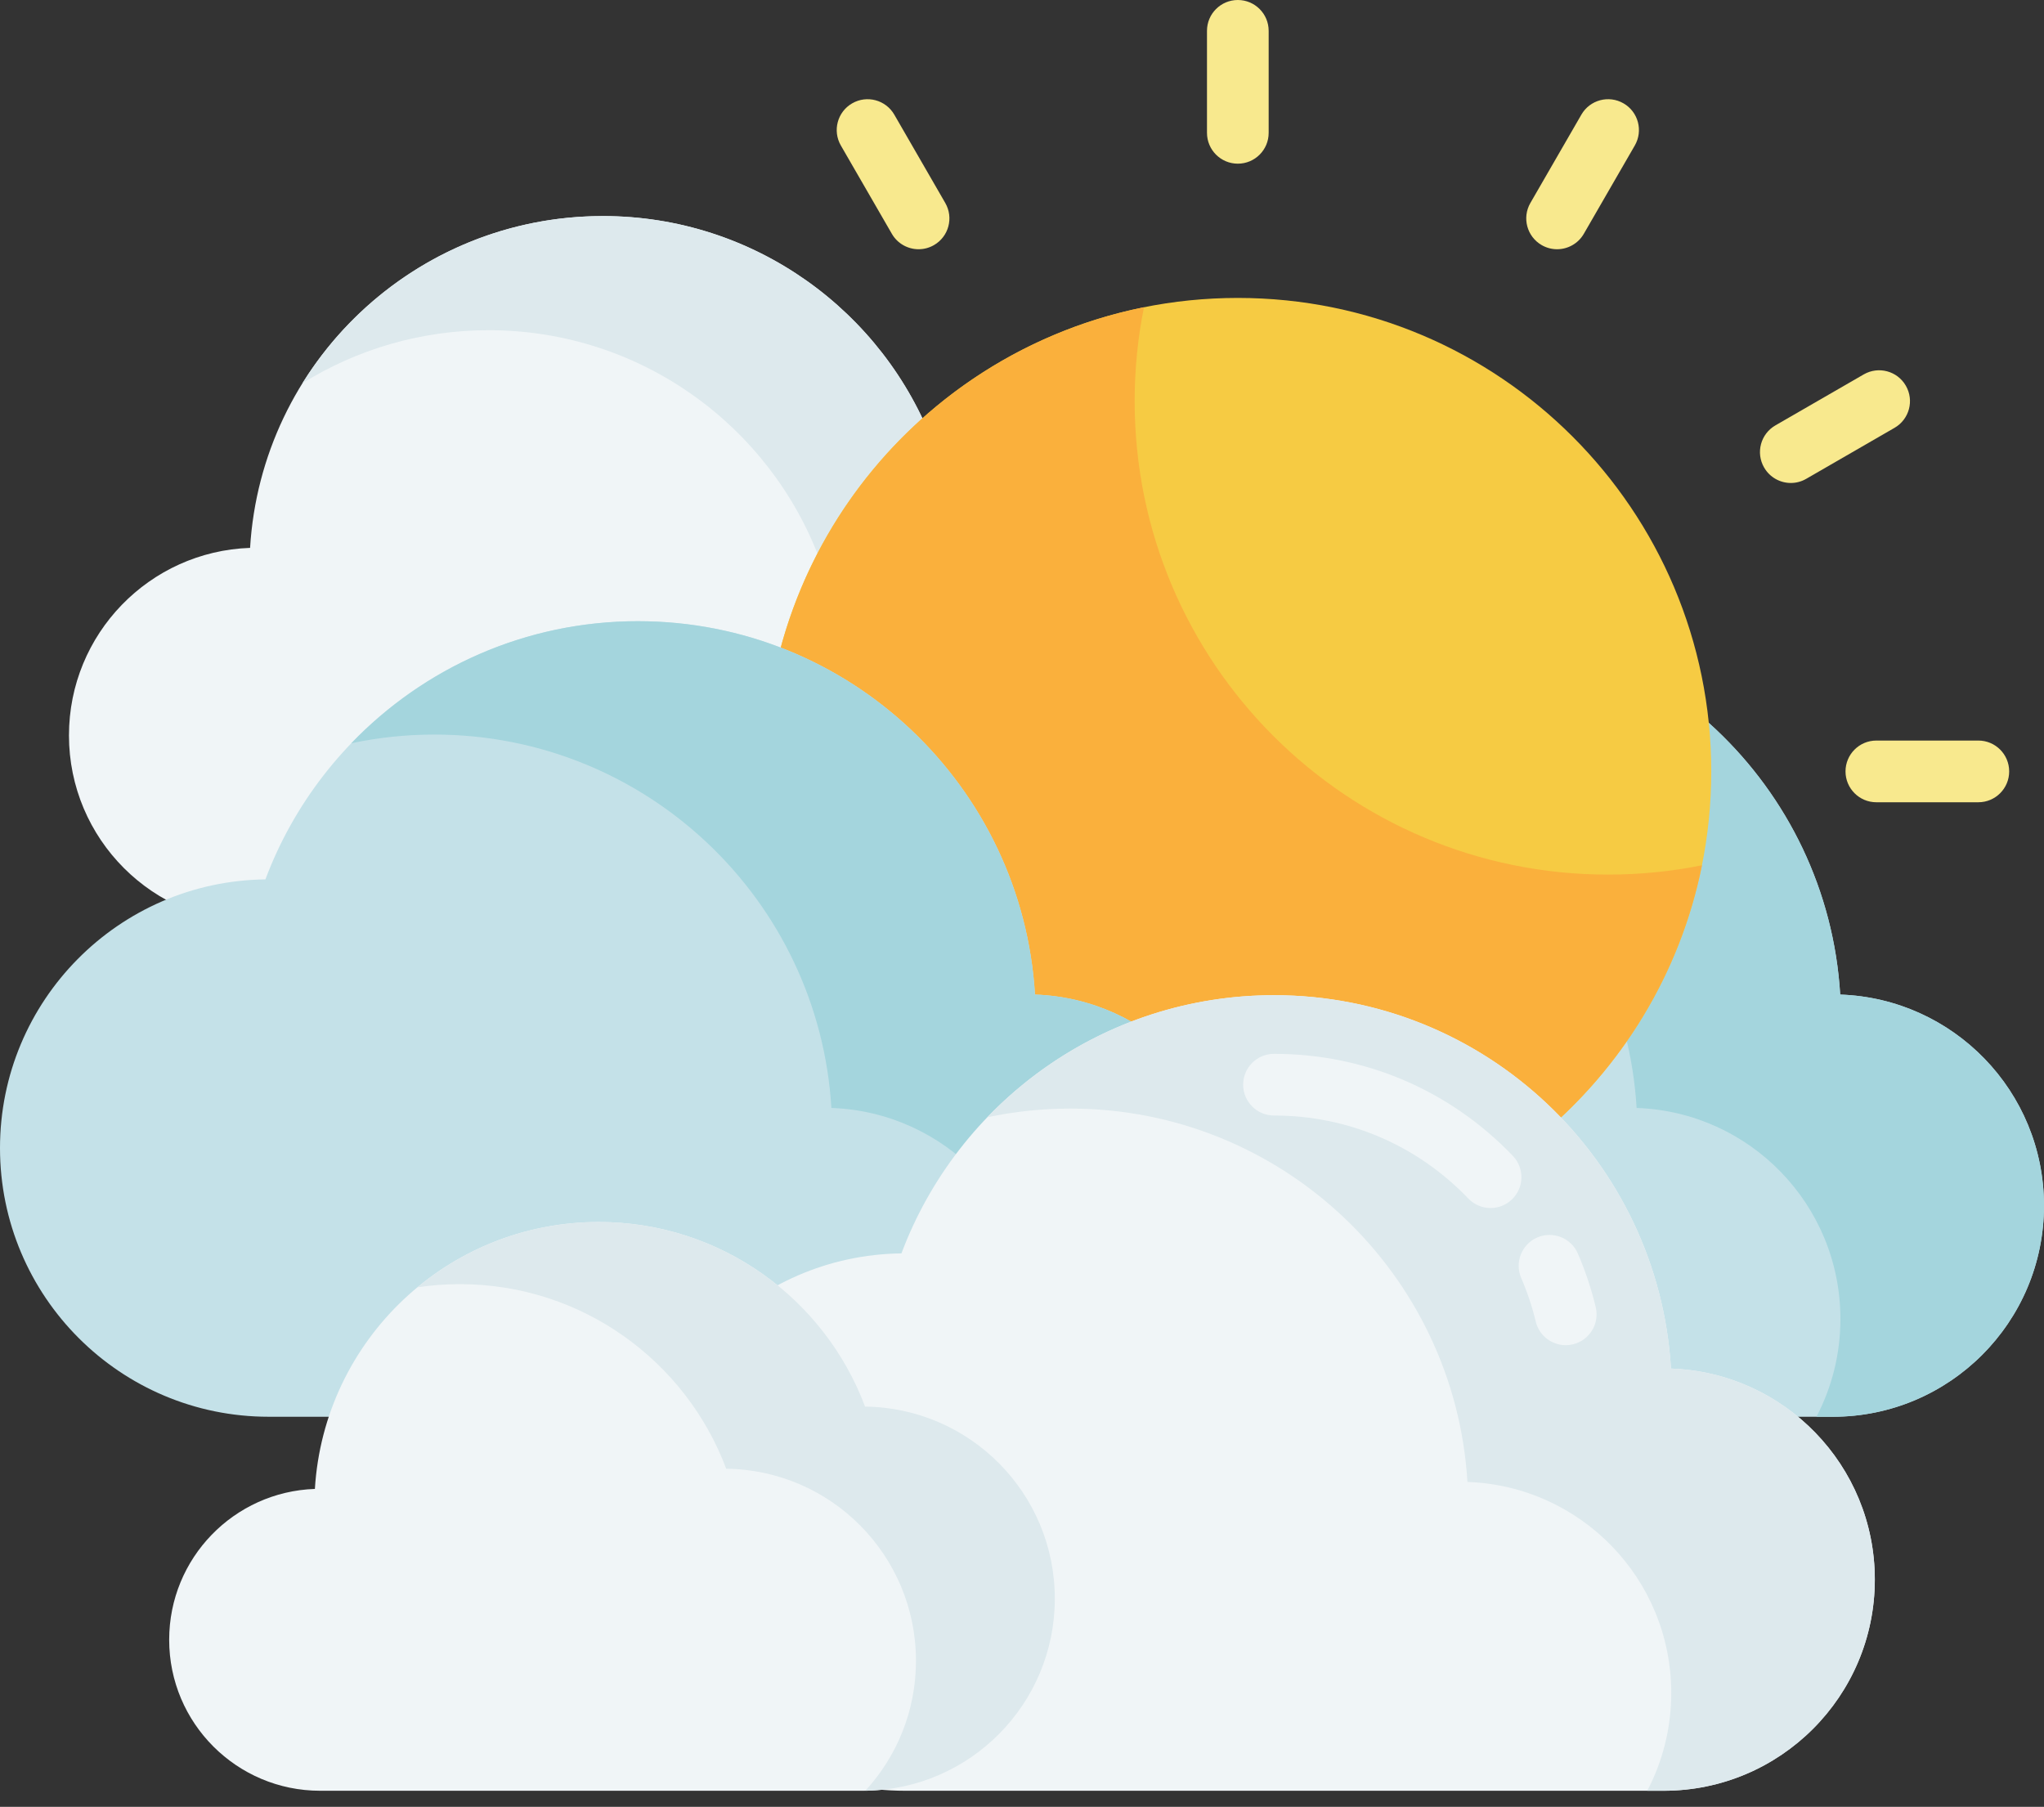 <svg xmlns="http://www.w3.org/2000/svg" width="112" height="99" viewBox="0 0 112 99">
  <rect x="0" y="0" width="112" height="99" fill="#333333" stroke="none"/>
  <g fill="none">
    <path fill="#F0F5F7" d="M13.703,30.019 C14.316,19.875 22.735,11.838 33.034,11.838 C41.339,11.838 48.422,17.067 51.175,24.411 C58.327,24.497 64.099,30.318 64.099,37.491 C64.099,44.717 58.24,50.576 51.014,50.576 C47.989,50.576 17.169,50.576 14.062,50.576 C8.383,50.576 3.779,45.972 3.779,40.293 C3.779,34.734 8.19,30.209 13.703,30.019 Z"/>
    <path fill="#DDE9ED" d="M64.099,37.492 C64.099,42.719 61.03,47.233 56.597,49.327 C57.396,47.635 57.844,45.742 57.844,43.745 C57.844,36.572 52.073,30.751 44.921,30.665 C42.167,23.32 35.085,18.092 26.779,18.092 C23.034,18.092 19.536,19.155 16.573,20.997 C19.991,15.499 26.084,11.839 33.034,11.839 C41.338,11.839 48.422,17.067 51.174,24.41 C58.327,24.497 64.099,30.319 64.099,37.492 Z"/>
    <path fill="#C4E1E8" d="M100.833,54.494 C100.141,43.08 90.668,34.036 79.079,34.036 C69.733,34.036 61.763,39.919 58.665,48.183 C50.617,48.281 44.122,54.831 44.122,62.903 C44.122,71.035 50.714,77.626 58.845,77.626 L100.428,77.626 C106.819,77.626 111.999,72.446 111.999,66.056 C111.999,59.8 107.035,54.708 100.833,54.494 Z"/>
    <path fill="#A4D5DD" d="M112,66.055 C112,72.446 106.818,77.627 100.428,77.627 L99.531,77.627 C100.37,76.025 100.845,74.202 100.845,72.269 C100.845,66.014 95.882,60.921 89.678,60.707 C88.988,49.293 79.512,40.248 67.924,40.248 C66.362,40.248 64.838,40.412 63.37,40.725 C67.334,36.602 72.906,34.036 79.079,34.036 C90.668,34.036 100.142,43.079 100.833,54.495 C107.036,54.707 112,59.8 112,66.055 L112,66.055 Z"/>
    <path fill="#F6CB43" d="M93.768,42.267 C93.768,56.594 82.153,68.208 67.826,68.208 C53.498,68.208 41.884,56.594 41.884,42.267 C41.884,27.938 53.498,16.324 67.826,16.324 C82.153,16.324 93.768,27.938 93.768,42.267 L93.768,42.267 Z"/>
    <path fill="#FAB03C" d="M67.827,68.208 C53.499,68.208 41.885,56.594 41.885,42.266 C41.885,29.7 50.819,19.218 62.684,16.835 C62.348,18.498 62.173,20.216 62.173,21.978 C62.173,36.307 73.786,47.92 88.114,47.92 C89.876,47.92 91.595,47.745 93.258,47.41 C90.871,59.274 80.391,68.208 67.827,68.208 L67.827,68.208 Z"/>
    <path fill="#F8E98E" d="M62.683 43.957L57.095 43.957C56.162 43.957 55.405 43.2 55.405 42.267 55.405 41.333 56.162 40.576 57.095 40.576L62.683 40.576C63.617 40.576 64.373 41.333 64.373 42.267 64.373 43.2 63.617 43.957 62.683 43.957L62.683 43.957zM52.409 26.463C51.826 26.463 51.258 26.159 50.945 25.617 50.477 24.808 50.754 23.775 51.563 23.308L56.402 20.515C57.211 20.048 58.244 20.324 58.71 21.133 59.178 21.942 58.901 22.975 58.092 23.441L53.253 26.235C52.987 26.389 52.697 26.463 52.409 26.463L52.409 26.463zM39.6 13.656C39.313 13.656 39.023 13.583 38.756 13.429 37.948 12.962 37.671 11.929 38.138 11.12L40.932 6.281C41.398 5.473 42.432 5.195 43.241 5.663 44.049 6.129 44.326 7.163 43.859 7.972L41.065 12.811C40.752 13.352 40.184 13.656 39.6 13.656zM22.107 8.968C21.173 8.968 20.417 8.211 20.417 7.278L20.417 1.69C20.417.757 21.173 1.94289029e-16 22.107 1.94289029e-16 23.041 1.94289029e-16 23.797.757 23.797 1.69L23.797 7.278C23.798 8.211 23.041 8.968 22.107 8.968zM4.614 13.656C4.031 13.656 3.462 13.352 3.15 12.811L.355 7.972C-.111 7.163.166 6.129.974 5.663 1.782 5.196 2.816 5.473 3.283 6.281L6.076 11.12C6.544 11.929 6.267 12.963 5.458 13.429 5.192 13.583 4.901 13.656 4.614 13.656z" transform="translate(45.719)"/>
    <path fill="#C4E1E8" d="M56.711,54.494 C56.02,43.08 46.546,34.036 34.957,34.036 C25.612,34.036 17.641,39.919 14.543,48.183 C6.495,48.281 0,54.831 0,62.903 C0,71.034 6.592,77.626 14.724,77.626 L56.307,77.626 C62.698,77.626 67.878,72.446 67.878,66.055 C67.877,59.8 62.914,54.708 56.711,54.494 Z"/>
    <path fill="#A4D5DD" d="M67.878,66.055 C67.878,72.446 62.697,77.627 56.306,77.627 L55.41,77.627 C56.249,76.025 56.724,74.202 56.724,72.269 C56.724,66.014 51.76,60.921 45.556,60.707 C44.866,49.293 35.391,40.248 23.803,40.248 C22.24,40.248 20.716,40.412 19.248,40.725 C23.212,36.602 28.784,34.036 34.957,34.036 C46.546,34.036 56.021,43.079 56.712,54.495 C62.915,54.707 67.878,59.8 67.878,66.055 L67.878,66.055 Z"/>
    <path fill="#F0F5F7" d="M91.561,74.986 C90.871,63.572 81.396,54.528 69.809,54.528 C60.462,54.528 52.491,60.411 49.394,68.675 C41.346,68.772 34.851,75.323 34.851,83.394 C34.851,91.526 41.443,98.118 49.575,98.118 L91.158,98.118 C97.548,98.118 102.729,92.937 102.729,86.547 C102.729,80.292 97.765,75.2 91.561,74.986 Z"/>
    <path fill="#DDE9ED" d="M102.73,86.546 C102.73,92.937 97.548,98.119 91.157,98.119 L90.261,98.119 C91.1,96.517 91.575,94.693 91.575,92.76 C91.575,86.505 86.611,81.413 80.408,81.198 C79.717,69.785 70.242,60.74 58.653,60.74 C57.09,60.74 55.567,60.904 54.099,61.217 C58.064,57.095 63.636,54.528 69.809,54.528 C81.397,54.528 90.872,63.571 91.562,74.987 C97.766,75.199 102.73,80.292 102.73,86.546 L102.73,86.546 Z"/>
    <path fill="#F0F5F7" d="M85.792 73.705C85.029 73.705 84.337 73.184 84.15 72.41 83.955 71.596 83.687 70.794 83.355 70.026 82.984 69.169 83.378 68.174 84.235 67.803 85.092 67.432 86.087 67.827 86.458 68.683 86.867 69.63 87.196 70.618 87.437 71.619 87.656 72.528 87.096 73.439 86.188 73.658 86.056 73.69 85.923 73.705 85.792 73.705zM81.675 66.189C81.231 66.189 80.787 66.015 80.456 65.669 77.641 62.736 73.86 61.121 69.809 61.121 68.875 61.121 68.118 60.365 68.118 59.431 68.118 58.498 68.875 57.741 69.809 57.741 74.789 57.741 79.436 59.726 82.894 63.329 83.54 64.001 83.519 65.072 82.846 65.718 82.517 66.033 82.096 66.189 81.675 66.189L81.675 66.189zM17.254 81.58C17.748 73.42 24.521 66.955 32.806 66.955 39.488 66.955 45.186 71.16 47.4 77.068 53.155 77.138 57.798 81.821 57.798 87.591 57.798 93.405 53.085 98.118 47.271 98.118 44.838 98.118 20.044 98.118 17.543 98.118 12.975 98.118 9.27 94.415 9.27 89.846 9.27 85.374 12.819 81.733 17.254 81.58L17.254 81.58z"/>
    <path fill="#DDE9ED" d="M57.798,87.592 C57.798,93.356 53.163,98.038 47.417,98.116 C49.139,96.241 50.19,93.742 50.19,90.997 C50.19,85.228 45.548,80.544 39.792,80.474 C37.578,74.567 31.88,70.36 25.197,70.36 C24.408,70.36 23.633,70.42 22.874,70.533 C25.57,68.298 29.031,66.955 32.806,66.955 C39.488,66.955 45.186,71.16 47.4,77.069 C53.155,77.139 57.798,81.821 57.798,87.592 Z"/>
  </g>
</svg>
